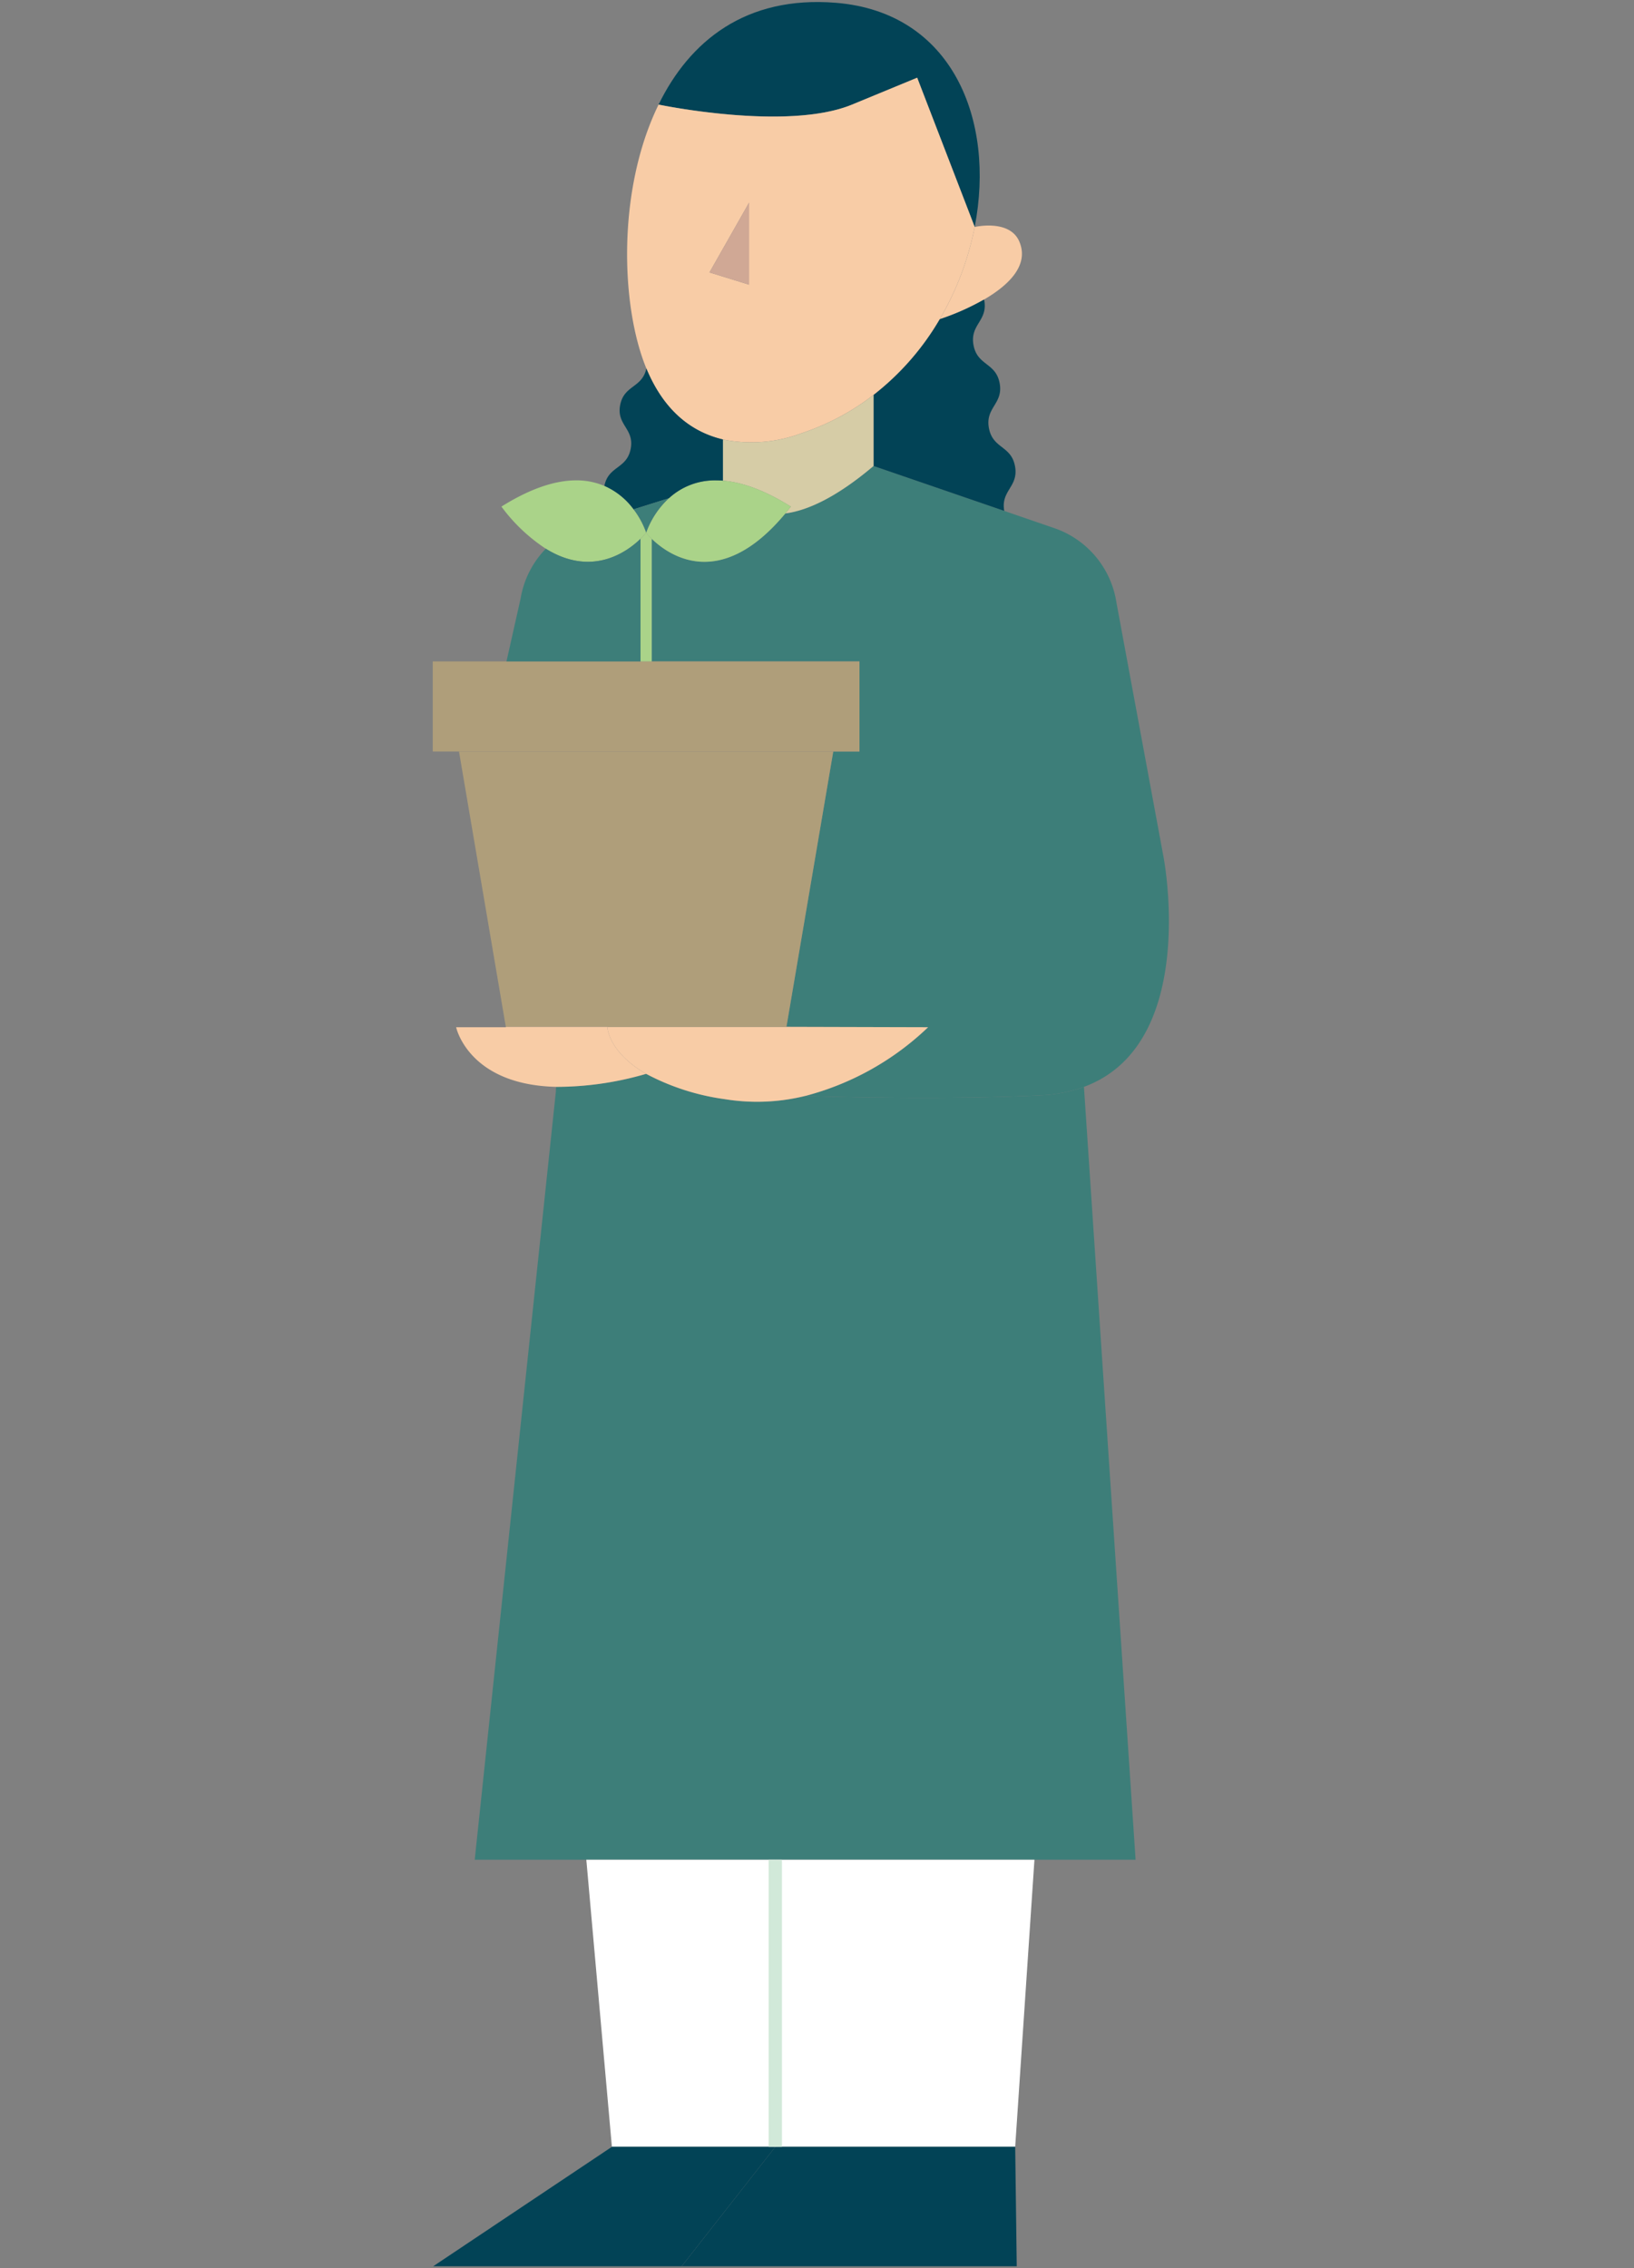 <svg xmlns="http://www.w3.org/2000/svg" xmlns:xlink="http://www.w3.org/1999/xlink" width="271.46" height="376.73" viewBox="0 0 271.46 376.73"><rect x="0" y="0" width="271.46" height="376.73" fill="#808080" stroke="none"/><defs><clipPath id="a"><rect width="271.46" height="376.73" fill="none"/></clipPath><clipPath id="b"><rect width="122.294" height="376.061" fill="none"/></clipPath></defs><g clip-path="url(#a)"><g transform="translate(71.896 0.336)"><g clip-path="url(#b)"><g clip-path="url(#b)"><path d="M139.179,65.085l8.324,2.863A15.552,15.552,0,0,1,157.82,80.31l7.827,42.277s6,31.075-13.227,38.154v.008a24.1,24.1,0,0,1-7.157,1.393c-17.256.864-38.472.132-39.141.109a46.44,46.44,0,0,0,20.407-11.413l-23.535-.063,7.78-45.73h4.357V90.082H80.619V69.776l.031-.031c2.786,2.691,11.335,8.776,22.166-4.24,3.656-.482,8.456-2.638,14.649-7.881Z" transform="translate(-44.239 19.433)" fill="#3d7e79"/><path d="M159.933,134.961l8.581,128.356H58.722L72.2,135.77l.031-.817a53,53,0,0,0,14.97-2.162,39,39,0,0,0,13.03,4.2,33.379,33.379,0,0,0,13.39-.529h.015c.669.023,21.885.755,39.142-.109a24.07,24.07,0,0,0,7.157-1.393" transform="translate(-51.751 45.221)" fill="#3d7e79"/><path d="M138.953,229.976l-3.2,47.676H95.906V229.976Z" transform="translate(-38.994 78.562)" fill="#fff"/><path d="M129.465,30.55c1.719,4.037-1.976,7.376-5.889,9.647a40.357,40.357,0,0,1-7.337,3.252,48.736,48.736,0,0,0,5.811-15.319s5.8-1.361,7.415,2.42" transform="translate(-32.019 9.233)" fill="#f8cca6"/><path d="M139.73,265.474l.257,19.847H84.32L99.88,265.474Z" transform="translate(-42.969 90.74)" fill="#024356"/><path d="M131.557,64.72c.638,3.432-2.4,4.006-1.789,7.422l-21.715-7.461V52.871a44.03,44.03,0,0,0,10.985-12.558l.008-.008a40.357,40.357,0,0,0,7.337-3.252l.062.1c.638,3.446-2.419,4.014-1.781,7.454s3.7,2.878,4.341,6.325-2.427,4.014-1.782,7.461,3.7,2.88,4.334,6.326" transform="translate(-34.827 12.376)" fill="#024356"/><path d="M110.92.378c19.372,1.571,26.507,19.473,23.06,37.227l-9.555-24.786L113.6,17.284c-10.813,4.472-32.138,0-32.138,0C86.608,6.757,95.912-.837,110.92.378" transform="translate(-43.948 -0.25)" fill="#024356"/><path d="M80.77,57.9c-4.3-10.425-4.862-29.742,2.031-43.824,0,0,21.325,4.472,32.14,0l10.822-4.466,9.555,24.786V34.4A48.771,48.771,0,0,1,129.5,49.721l-.007.008a44.033,44.033,0,0,1-10.986,12.556v.008a40.08,40.08,0,0,1-11.965,6.365,23.708,23.708,0,0,1-13.055,1.034c-4.66-1.1-9.524-4.209-12.644-11.608-.023-.062-.054-.124-.078-.187M97.832,43.98V30.372L91.258,41.949Z" transform="translate(-45.285 2.96)" fill="#f8cca6"/><path d="M104.877,126.981l23.533.062A46.426,46.426,0,0,1,108,138.456h-.016a33.364,33.364,0,0,1-13.388.529,39.012,39.012,0,0,1-13.032-4.2c-6.287-3.617-6.436-7.741-6.436-7.741v-.062Z" transform="translate(-46.121 43.227)" fill="#f8cca6"/><path d="M114.444,48.837v11.8c-6.193,5.243-10.993,7.4-14.65,7.881.3-.367.607-.74.911-1.136-4.5-2.824-8.232-4.061-11.282-4.31V56.236A23.7,23.7,0,0,0,102.479,55.2a40.047,40.047,0,0,0,11.965-6.363" transform="translate(-41.218 16.419)" fill="#d6cca6"/><path d="M124.424,81.792v14.96H53.531V81.792h70.892Z" transform="translate(-53.532 27.724)" fill="#af9e7a"/><path d="M118.954,92.931l-7.78,45.731H64.556l-7.78-45.731Z" transform="translate(-52.419 31.546)" fill="#af9e7a"/><path d="M103.053,64.9c-10.83,13.016-19.38,6.932-22.166,4.24a10.583,10.583,0,0,1-.964-1.042A14.41,14.41,0,0,1,83.7,62.374H83.7A11.28,11.28,0,0,1,91.531,59.4c.373,0,.755.016,1.151.047,3.05.248,6.777,1.485,11.282,4.31-.3.4-.607.771-.911,1.136" transform="translate(-44.477 20.043)" fill="#aad389"/><path d="M103.927,229.976v47.676H76.774l-4.248-47.676Z" transform="translate(-47.015 78.562)" fill="#fff"/><path d="M110.427,265.474,94.866,285.321H53.578l29.7-19.847Z" transform="translate(-53.516 90.74)" fill="#024356"/><path d="M94.335,25.069V38.677l-6.574-2.031Z" transform="translate(-41.789 8.265)" fill="#d0a895"/><path d="M94.456,57.358V64.2c-.4-.031-.779-.047-1.152-.047a11.271,11.271,0,0,0-7.827,2.972h-.008l-5.873,1.844a11.966,11.966,0,0,0-4.838-3.883v-.008c.668-3.36,3.71-2.784,4.37-6.154s-2.4-3.937-1.741-7.3c.653-3.331,3.654-2.8,4.348-6.061.023.063.055.125.078.187,3.12,7.4,7.982,10.511,12.644,11.608" transform="translate(-46.25 15.295)" fill="#024356"/><path d="M78.359,63.459l5.875-1.844a14.41,14.41,0,0,0-3.774,5.719,14.187,14.187,0,0,0-2.1-3.875" transform="translate(-45.014 20.802)" fill="#3d7e79"/><path d="M81.135,66.915l-.031.031V87.252H79.237V66.946l-.032-.031a10.515,10.515,0,0,0,.966-1.042,10.581,10.581,0,0,0,.964,1.042" transform="translate(-44.724 22.263)" fill="#aad389"/><path d="M86.064,68.093a10.582,10.582,0,0,1-.964,1.042c-2.2,2.131-8.014,6.38-15.7,1.618a28.63,28.63,0,0,1-7.376-6.995C67.112,60.569,71.2,59.4,74.456,59.4a11.712,11.712,0,0,1,4.668.927v.008a11.959,11.959,0,0,1,4.839,3.881,14.187,14.187,0,0,1,2.1,3.875" transform="translate(-50.618 20.043)" fill="#aad389"/><path d="M84.916,66.68V86.986H62.649L65,76.53a15.5,15.5,0,0,1,4.185-8.263c7.686,4.761,13.5.513,15.7-1.618Z" transform="translate(-50.404 22.529)" fill="#3d7e79"/><path d="M81.552,127.043s.148,4.123,6.435,7.741a53,53,0,0,1-14.97,2.162c-14.587-.351-16.595-9.9-16.595-9.9h8.256v-.062H81.552Z" transform="translate(-52.54 43.227)" fill="#f8cca6"/></g></g></g><rect width="2.205" height="47.678" transform="translate(127.702 308.869)" fill="#d1e9d9"/></g></svg>